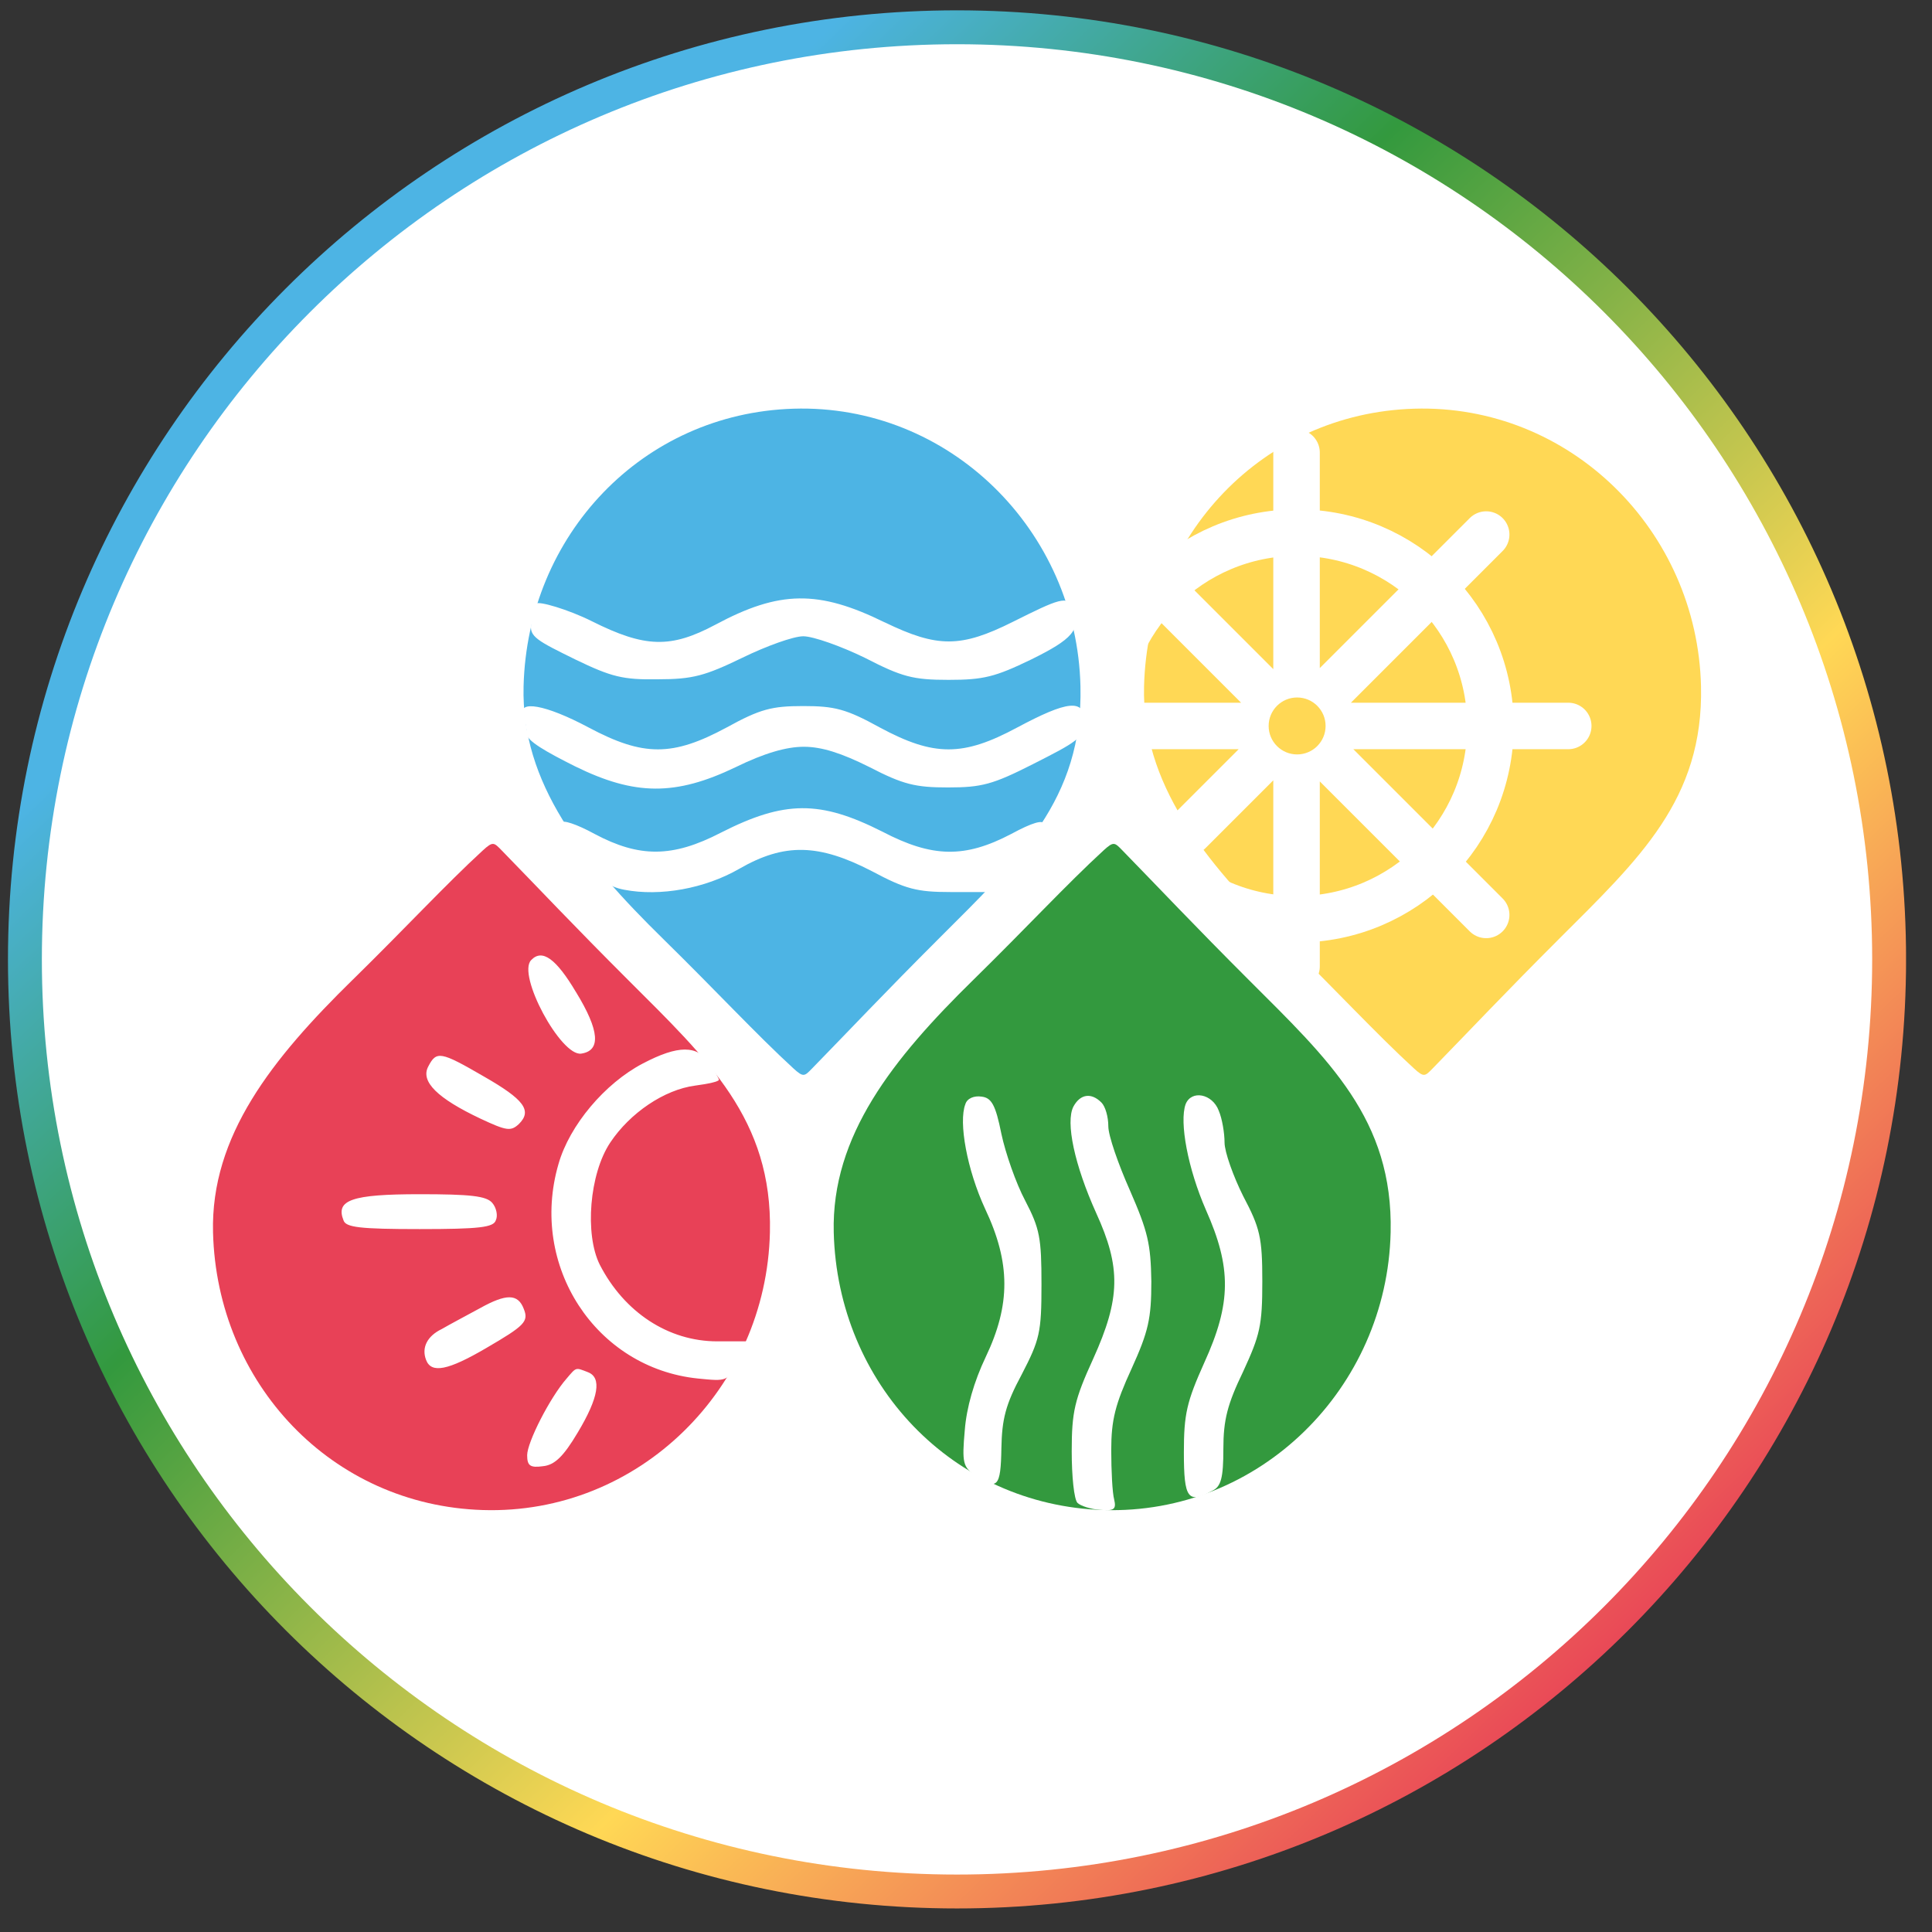<svg xmlns="http://www.w3.org/2000/svg" width="57" height="57" fill="none" viewBox="0 0 57 57"><rect x="0" y="0" width="57" height="57" fill="#333333" stroke="none"/><g clip-path="url(#a)"><path fill="#fff" stroke="url(#b)" d="M28.235.805c15.187 0 27.5 12.312 27.5 27.5s-12.313 27.5-27.5 27.5c-15.188 0-27.5-12.312-27.5-27.5s12.312-27.5 27.5-27.5Z"/><path fill="#ffd855" d="M37.873 27.702c1.568 1.538 2.749 2.816 3.841 3.818.3.275.328.233.556 0 1.094-1.122 2.124-2.219 3.725-3.818 2.363-2.36 4.265-4.115 4.19-7.452-.106-4.6-3.871-8.335-8.47-8.192-4.46.138-7.849 3.733-7.962 8.192-.072 2.849 1.745 5.124 4.12 7.452"/><circle cx="38.269" cy="21.417" r="5.704" stroke="#fff" stroke-width="1.372"/><path stroke="#fff" stroke-linecap="round" stroke-width="1.372" d="M38.252 13.352v15.16M33.127 16.273l10.72 10.72M35.083 24.535l8.764-8.764M32.852 21.418h13.416"/><circle cx="38.269" cy="21.418" r=".84" fill="#ffd855"/><path fill="#e84157" d="M10.404 28.908c1.569-1.538 2.75-2.817 3.842-3.819.3-.275.327-.233.555 0 1.094 1.122 2.124 2.22 3.726 3.819 2.362 2.359 4.265 4.114 4.188 7.451-.105 4.6-3.87 8.335-8.47 8.192-4.458-.138-7.847-3.732-7.96-8.192-.072-2.848 1.744-5.124 4.119-7.452"/><path fill="#33993e" d="M28.717 28.908c1.569-1.538 2.75-2.817 3.842-3.819.3-.275.327-.233.555 0 1.094 1.122 2.125 2.22 3.726 3.819 2.362 2.359 4.265 4.114 4.188 7.451-.105 4.6-3.87 8.335-8.47 8.192-4.458-.138-7.847-3.732-7.96-8.192-.072-2.848 1.745-5.124 4.12-7.452"/><path fill="#4db4e4" d="M19.566 27.702c1.568 1.538 2.749 2.816 3.841 3.818.3.275.328.233.555 0 1.095-1.122 2.125-2.219 3.726-3.818 2.362-2.36 4.265-4.115 4.189-7.452-.105-4.6-3.87-8.335-8.47-8.192-4.459.138-7.848 3.733-7.96 8.192-.073 2.849 1.744 5.124 4.119 7.452"/><path fill="#fff" d="M26.1 18.36c1.56.755 2.246.755 3.789-.017 1.338-.668 1.622-.796 1.776-.402.24.635-.027.917-1.244 1.517-1.064.515-1.406.6-2.435.6-1.046 0-1.372-.085-2.47-.651-.703-.343-1.526-.635-1.817-.635-.292 0-1.098.292-1.8.635-1.098.531-1.459.634-2.487.634-1.03.017-1.372-.069-2.435-.583-1.115-.549-1.384-.677-1.299-1.071.052-.24.076-.508.145-.577.068-.085.948.173 1.634.516 1.577.79 2.332.806 3.652.103 1.887-1.011 3.035-1.029 4.99-.068m-8.729 3.104c1.612.858 2.47.858 4.064 0 .995-.548 1.338-.634 2.264-.634s1.269.086 2.263.634c1.595.858 2.452.858 4.047 0 1.475-.788 1.993-.867 1.993-.164 0 .463-.278.61-1.53 1.245-1.183.6-1.509.686-2.504.686-.96 0-1.32-.086-2.314-.6-.824-.412-1.407-.6-1.938-.6-.515 0-1.166.188-2.007.6-1.783.857-2.983.84-4.732-.018-.858-.428-1.437-.759-1.437-.965 0-.171-.05-.386-.102-.54-.171-.463.647-.33 1.933.356m8.66 3.07c1.475.771 2.435.789 3.807.068 1.234-.668 1.303-.377.154.84l-.823.875h-1.132c-.977 0-1.32-.085-2.315-.617-1.56-.806-2.572-.84-3.91-.069-1.011.583-2.332.823-3.395.618-.463-.086-.754-.309-1.217-.944-.343-.462-.618-.925-.618-1.028s.429.034.96.325c1.32.703 2.298.703 3.722-.034 1.886-.96 2.932-.96 4.767-.034m-9.037 4.733c.703 1.149.737 1.732.154 1.817-.6.086-1.903-2.332-1.475-2.76.326-.343.738-.035 1.32.943m3.944 2.109c.154.223.274.446.274.48 0 .051-.308.12-.703.172-.909.12-1.92.805-2.503 1.68-.618.926-.755 2.71-.31 3.601.721 1.406 2.024 2.264 3.465 2.264h.874l-.274.6c-.292.583-.309.583-1.166.497-3.018-.309-4.99-3.327-4.116-6.328.326-1.148 1.372-2.383 2.487-2.966 1.046-.549 1.612-.549 1.972 0m-6.67.377c1.2.686 1.44 1.012 1.045 1.406-.24.223-.36.206-1.131-.154-1.27-.6-1.784-1.098-1.544-1.543.24-.463.36-.446 1.63.291m15.278 1.698c.12.566.429 1.457.703 1.972.429.823.48 1.097.48 2.469 0 1.423-.051 1.63-.583 2.658-.48.892-.583 1.32-.6 2.178-.017 1.149-.12 1.252-.772.806-.36-.258-.394-.378-.308-1.338.051-.669.274-1.44.617-2.16.737-1.544.737-2.779-.017-4.373-.532-1.15-.789-2.555-.583-3.087.051-.171.257-.257.48-.223.291.035.412.24.583 1.098m2.95-.926c.12.12.205.428.205.703s.292 1.114.635 1.886c.531 1.218.617 1.578.634 2.692 0 1.098-.085 1.475-.583 2.573-.48 1.046-.6 1.509-.6 2.4 0 .617.034 1.27.086 1.458.068.291 0 .343-.412.308-.274-.017-.583-.12-.669-.205-.103-.103-.171-.79-.171-1.527 0-1.166.086-1.526.634-2.726.806-1.783.823-2.692.086-4.304-.634-1.406-.909-2.675-.669-3.138.206-.378.532-.412.823-.12m3.463.24c.103.24.172.669.172.943s.257.995.549 1.578c.497.943.565 1.217.565 2.52s-.068 1.578-.565 2.658c-.463.96-.584 1.424-.584 2.28 0 .858-.068 1.115-.325 1.236-.72.394-.84.24-.84-1.132 0-1.132.085-1.492.6-2.641.806-1.766.806-2.812.051-4.51-.532-1.217-.789-2.59-.6-3.12.171-.43.789-.31.977.188M14.524 35.49c.12.138.172.378.103.515-.068.206-.48.257-2.246.257s-2.178-.051-2.246-.257c-.24-.6.24-.772 2.246-.772 1.492 0 1.972.051 2.143.257m.927 3.121c.154.377.034.497-1.115 1.166-1.115.652-1.612.755-1.766.343-.138-.36.034-.703.463-.909.205-.12.72-.394 1.131-.617.772-.429 1.115-.429 1.287.017m1.886 1.87c.428.154.326.754-.292 1.783-.428.72-.686.96-1.029.994-.377.052-.463-.017-.463-.325 0-.378.67-1.698 1.166-2.264.292-.343.258-.326.618-.189"/></g><defs><linearGradient id="b" x1="12.017" x2="50.604" y1="9.06" y2="49.006" gradientUnits="userSpaceOnUse"><stop offset=".049" stop-color="#4db4e4"/><stop offset=".296" stop-color="#33993e"/><stop offset=".652" stop-color="#ffd855"/><stop offset=".973" stop-color="#e84157"/></linearGradient><clipPath id="a"><path fill="#fff" d="M.234.305h56v56h-56z"/></clipPath></defs></svg>